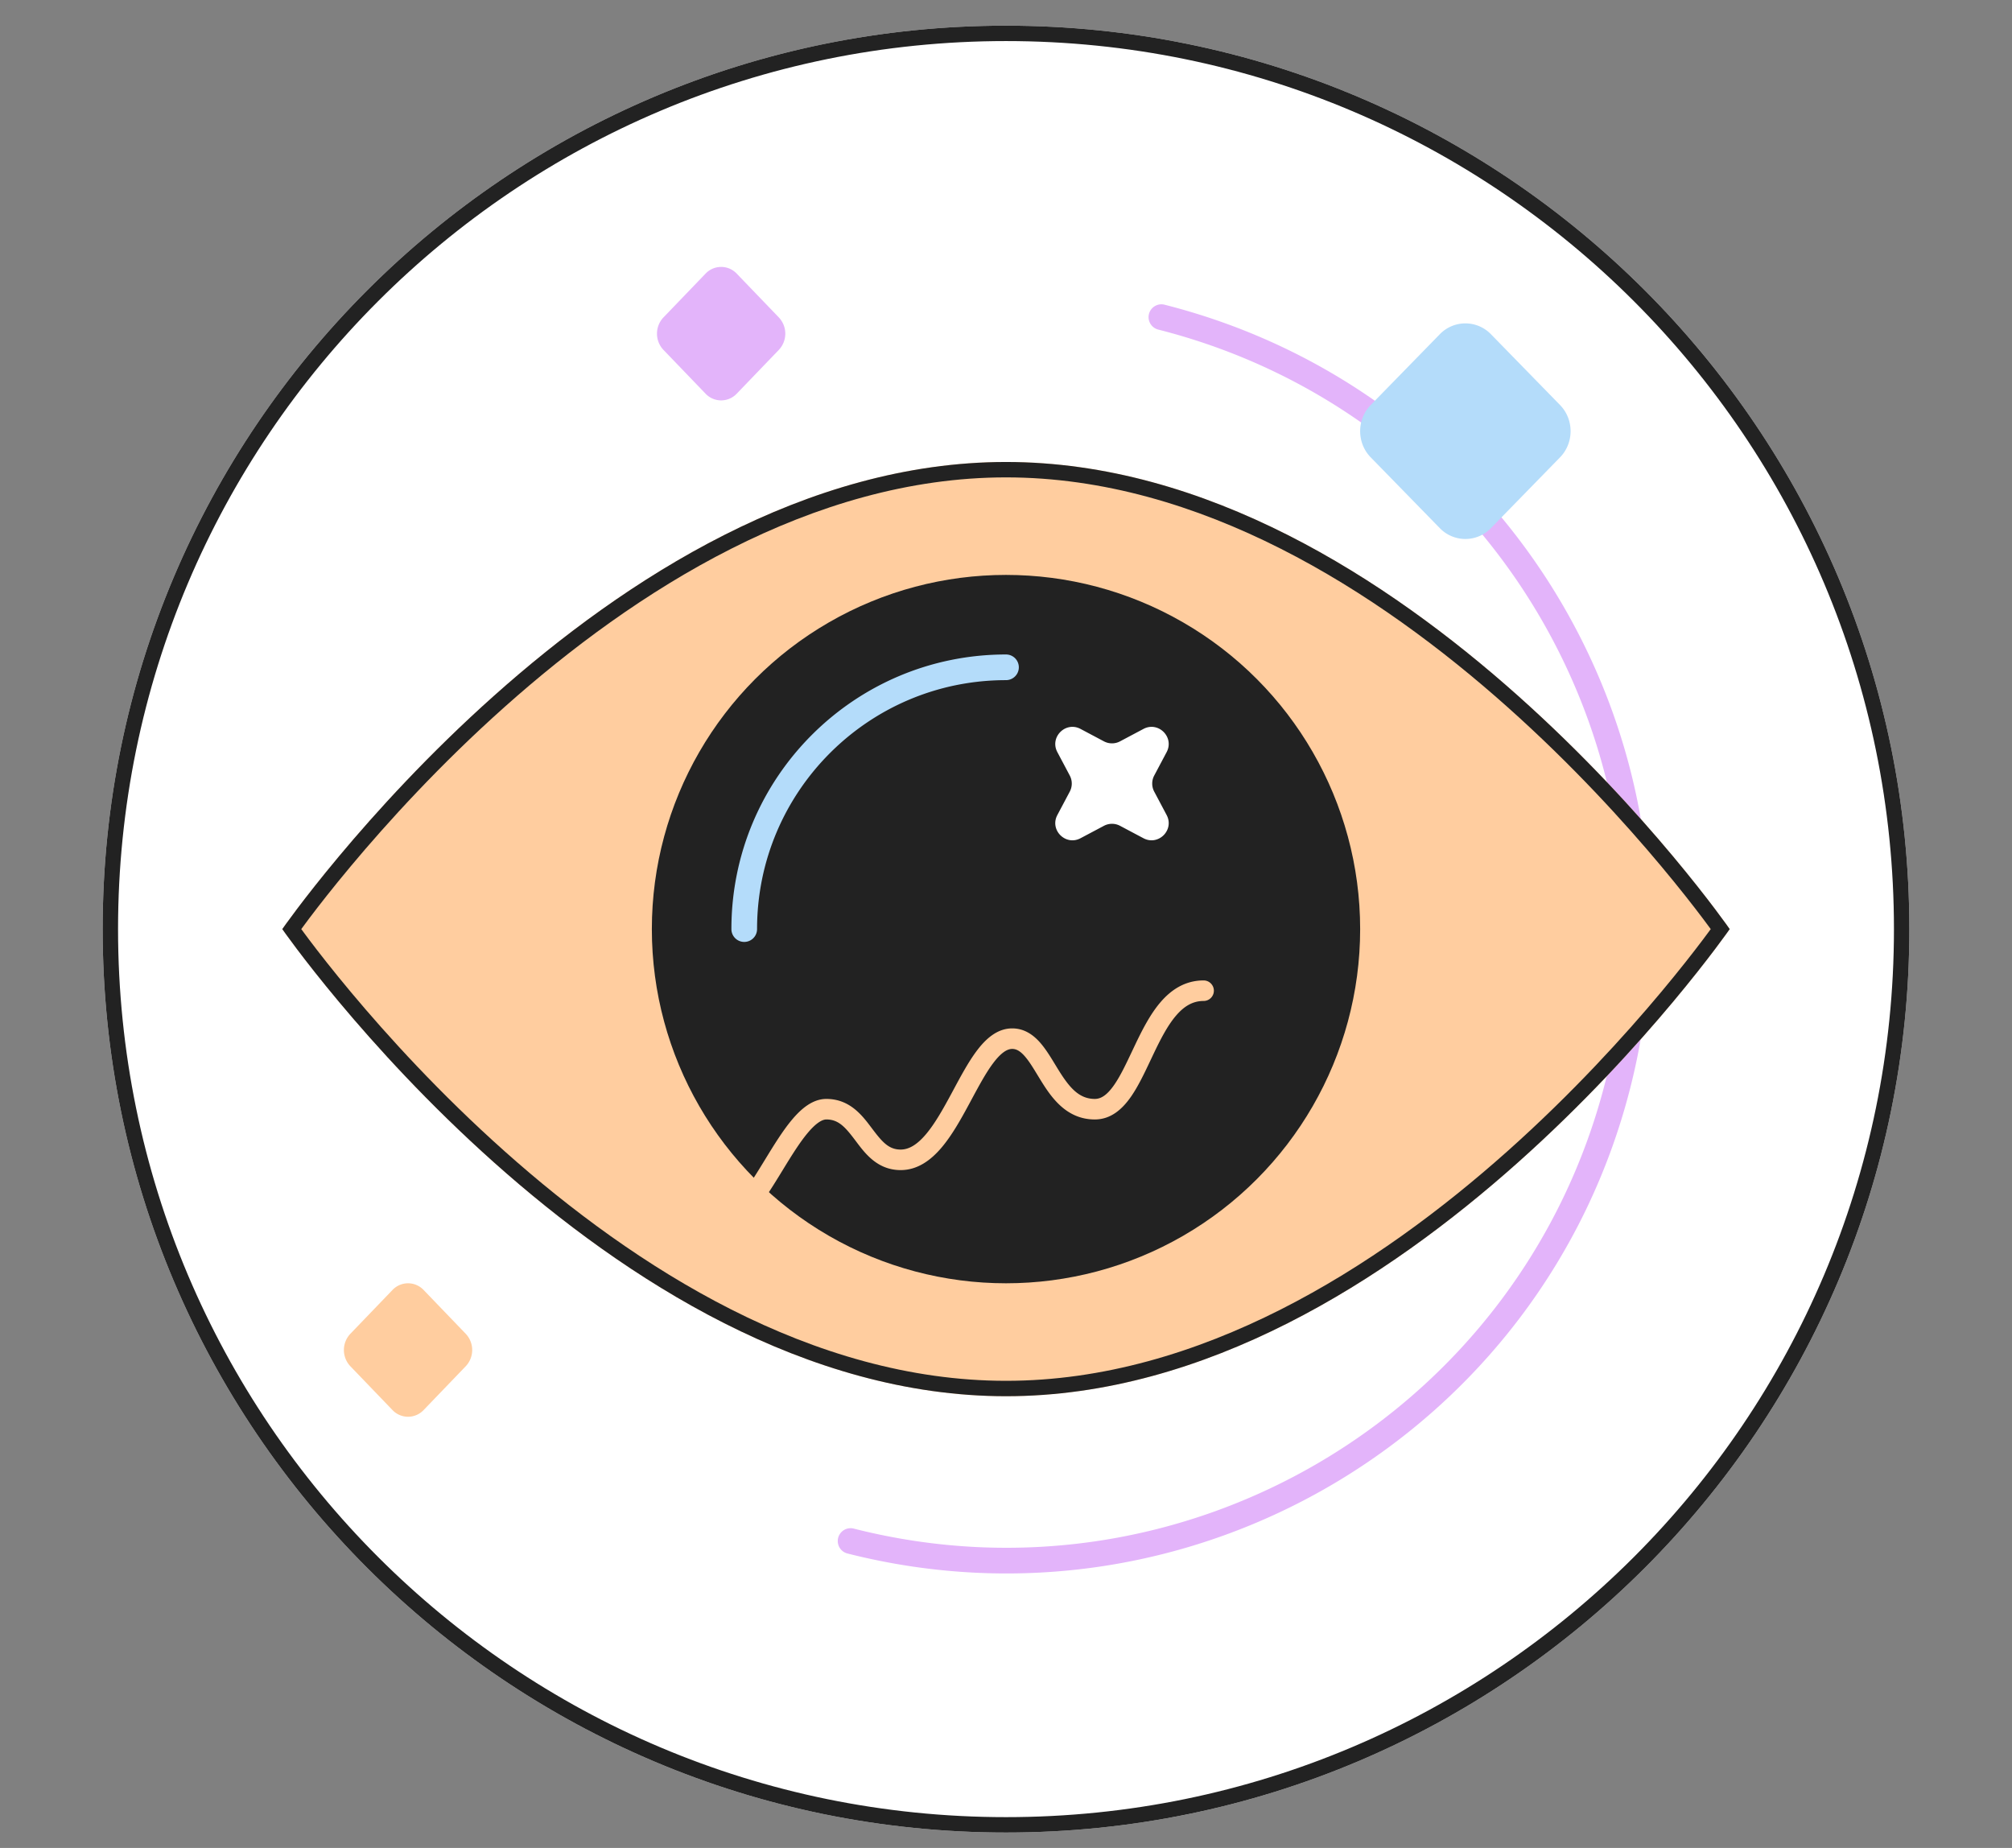 <svg xmlns="http://www.w3.org/2000/svg" width="392" height="360" fill="none" xmlns:v="https://vecta.io/nano"><rect width="100%" height="100%" fill="#808080" stroke="none"/><path d="M372 181c0 97.202-78.798 176-176 176S20 278.202 20 181 98.798 5 196 5s176 78.798 176 176z" fill="#fff"/><g fill-rule="evenodd"><path d="M196 354c95.545 0 173-77.455 173-173S291.545 8 196 8 23 85.455 23 181s77.455 173 173 173zm0 3c97.202 0 176-78.798 176-176S293.202 5 196 5 20 83.798 20 181s78.798 176 176 176z" fill="#222"/><path d="M223.854 61.169a2.5 2.5 0 0 1 3.038-1.808c67.179 17.061 107.808 85.351 90.746 152.53s-85.351 107.808-152.53 90.747a2.5 2.5 0 1 1 1.23-4.847c64.503 16.382 130.073-22.628 146.454-87.13s-22.628-130.073-87.13-146.454a2.5 2.5 0 0 1-1.808-3.039z" fill="#e3b4fa"/></g><path d="M337 181s-63.128 91-141 91-141-91-141-91 63.128-91 141-91 141 91 141 91z" fill="#ffcd9f"/><path fill-rule="evenodd" d="M58.694 181l1.565 2.103c1.852 2.453 4.591 5.968 8.123 10.191 7.068 8.451 17.291 19.713 29.913 30.967C123.638 246.857 158.184 269 196 269s72.362-22.143 97.706-44.739c12.622-11.254 22.845-22.516 29.912-30.967 3.532-4.223 6.271-7.738 8.123-10.191l1.565-2.103-1.565-2.103c-1.852-2.453-4.591-5.968-8.123-10.191-7.067-8.451-17.29-19.713-29.912-30.967C268.362 115.143 233.816 93 196 93s-72.362 22.143-97.706 44.739c-12.622 11.254-22.845 22.516-29.913 30.967-3.532 4.223-6.271 7.738-8.123 10.191L58.694 181zM337 181s-63.128 91-141 91-141-91-141-91 63.128-91 141-91 141 91 141 91z" fill="#222"/><path d="M76.462 251.309a4.18 4.18 0 0 1 6.076 0l8.203 8.531a4.6 4.6 0 0 1 0 6.32l-8.203 8.531a4.18 4.18 0 0 1-6.076 0l-8.203-8.531a4.6 4.6 0 0 1 0-6.32l8.203-8.531z" fill="#ffcd9f"/><path d="M137.462 53.309a4.18 4.18 0 0 1 6.076 0l8.204 8.531a4.6 4.6 0 0 1 0 6.32l-8.204 8.531a4.18 4.18 0 0 1-6.076 0l-8.204-8.531a4.6 4.6 0 0 1 0-6.32l8.204-8.531z" fill="#e3b4fa"/><path d="M280.517 65.114a6.93 6.93 0 0 1 9.966 0l13.453 13.781c2.752 2.819 2.752 7.39 0 10.209l-13.453 13.782a6.93 6.93 0 0 1-9.966 0l-13.453-13.782c-2.752-2.819-2.752-7.39 0-10.209l13.453-13.781z" fill="#b4dcfa"/><circle cx="196" cy="181" r="69" fill="#222"/><g fill-rule="evenodd"><path d="M196 132.5c-26.786 0-48.5 21.714-48.5 48.5a2.5 2.5 0 1 1-5 0c0-29.547 23.953-53.5 53.5-53.5a2.5 2.5 0 1 1 0 5z" fill="#b4dcfa"/><path d="M220.373 213.617c-1.617 2.331-3.849 4.467-7.068 4.467-5.668 0-8.614-4.5-10.658-7.822l-.528-.864c-.876-1.439-1.614-2.652-2.435-3.596-.935-1.076-1.69-1.458-2.477-1.458-.979 0-2.199.733-3.788 2.878-1.375 1.857-2.686 4.293-4.12 6.958l-.493.916c-1.581 2.928-3.324 6.061-5.352 8.457-2.023 2.388-4.626 4.396-7.978 4.396-4.482 0-6.888-3.197-8.627-5.507l-.166-.221c-1.956-2.591-3.27-4.137-5.683-4.137-.79 0-1.98.653-3.638 2.631-1.569 1.872-3.14 4.411-4.798 7.121l-.171.28c-1.562 2.553-3.206 5.241-4.884 7.301-.875 1.074-1.826 2.062-2.857 2.794S142.387 239.5 141 239.5a2 2 0 1 1 0-4c.289 0 .721-.114 1.337-.551s1.31-1.125 2.071-2.059c1.504-1.846 3.025-4.332 4.655-6.996l.089-.146c1.618-2.644 3.347-5.459 5.144-7.603 1.709-2.037 3.951-4.061 6.704-4.061 4.56 0 6.99 3.225 8.746 5.557l.129.171c1.971 2.611 3.252 4.137 5.601 4.137 1.61 0 3.199-.943 4.925-2.981 1.719-2.03 3.279-4.798 4.885-7.772l.501-.931c1.402-2.608 2.858-5.317 4.418-7.423 1.689-2.281 3.957-4.498 7.002-4.498 2.433 0 4.194 1.335 5.497 2.835 1.063 1.224 2.013 2.787 2.881 4.217l.469.77c2.182 3.547 4.065 5.918 7.251 5.918 1.208 0 2.396-.75 3.781-2.747 1.2-1.731 2.265-3.981 3.454-6.495l.551-1.16c1.366-2.867 2.923-5.98 4.95-8.369 2.072-2.441 4.795-4.313 8.459-4.313a2 2 0 1 1 0 4c-2.105 0-3.808 1.014-5.409 2.901-1.645 1.939-3.005 4.597-4.389 7.501l-.531 1.121c-1.168 2.474-2.393 5.068-3.798 7.094z" fill="#ffcd9f"/></g><path d="M222.78 142.005c2.909-1.543 6.06 1.608 4.517 4.517l-2.42 4.563a3.34 3.34 0 0 0 0 3.132l2.42 4.563c1.543 2.909-1.608 6.061-4.517 4.517l-4.563-2.42a3.34 3.34 0 0 0-3.132 0l-4.563 2.42c-2.909 1.544-6.06-1.608-4.517-4.517l2.421-4.563c.519-.979.519-2.152 0-3.132l-2.421-4.563c-1.543-2.909 1.608-6.06 4.517-4.517l4.563 2.421c.98.519 2.153.519 3.132 0l4.563-2.421z" fill="#fff"/></svg>